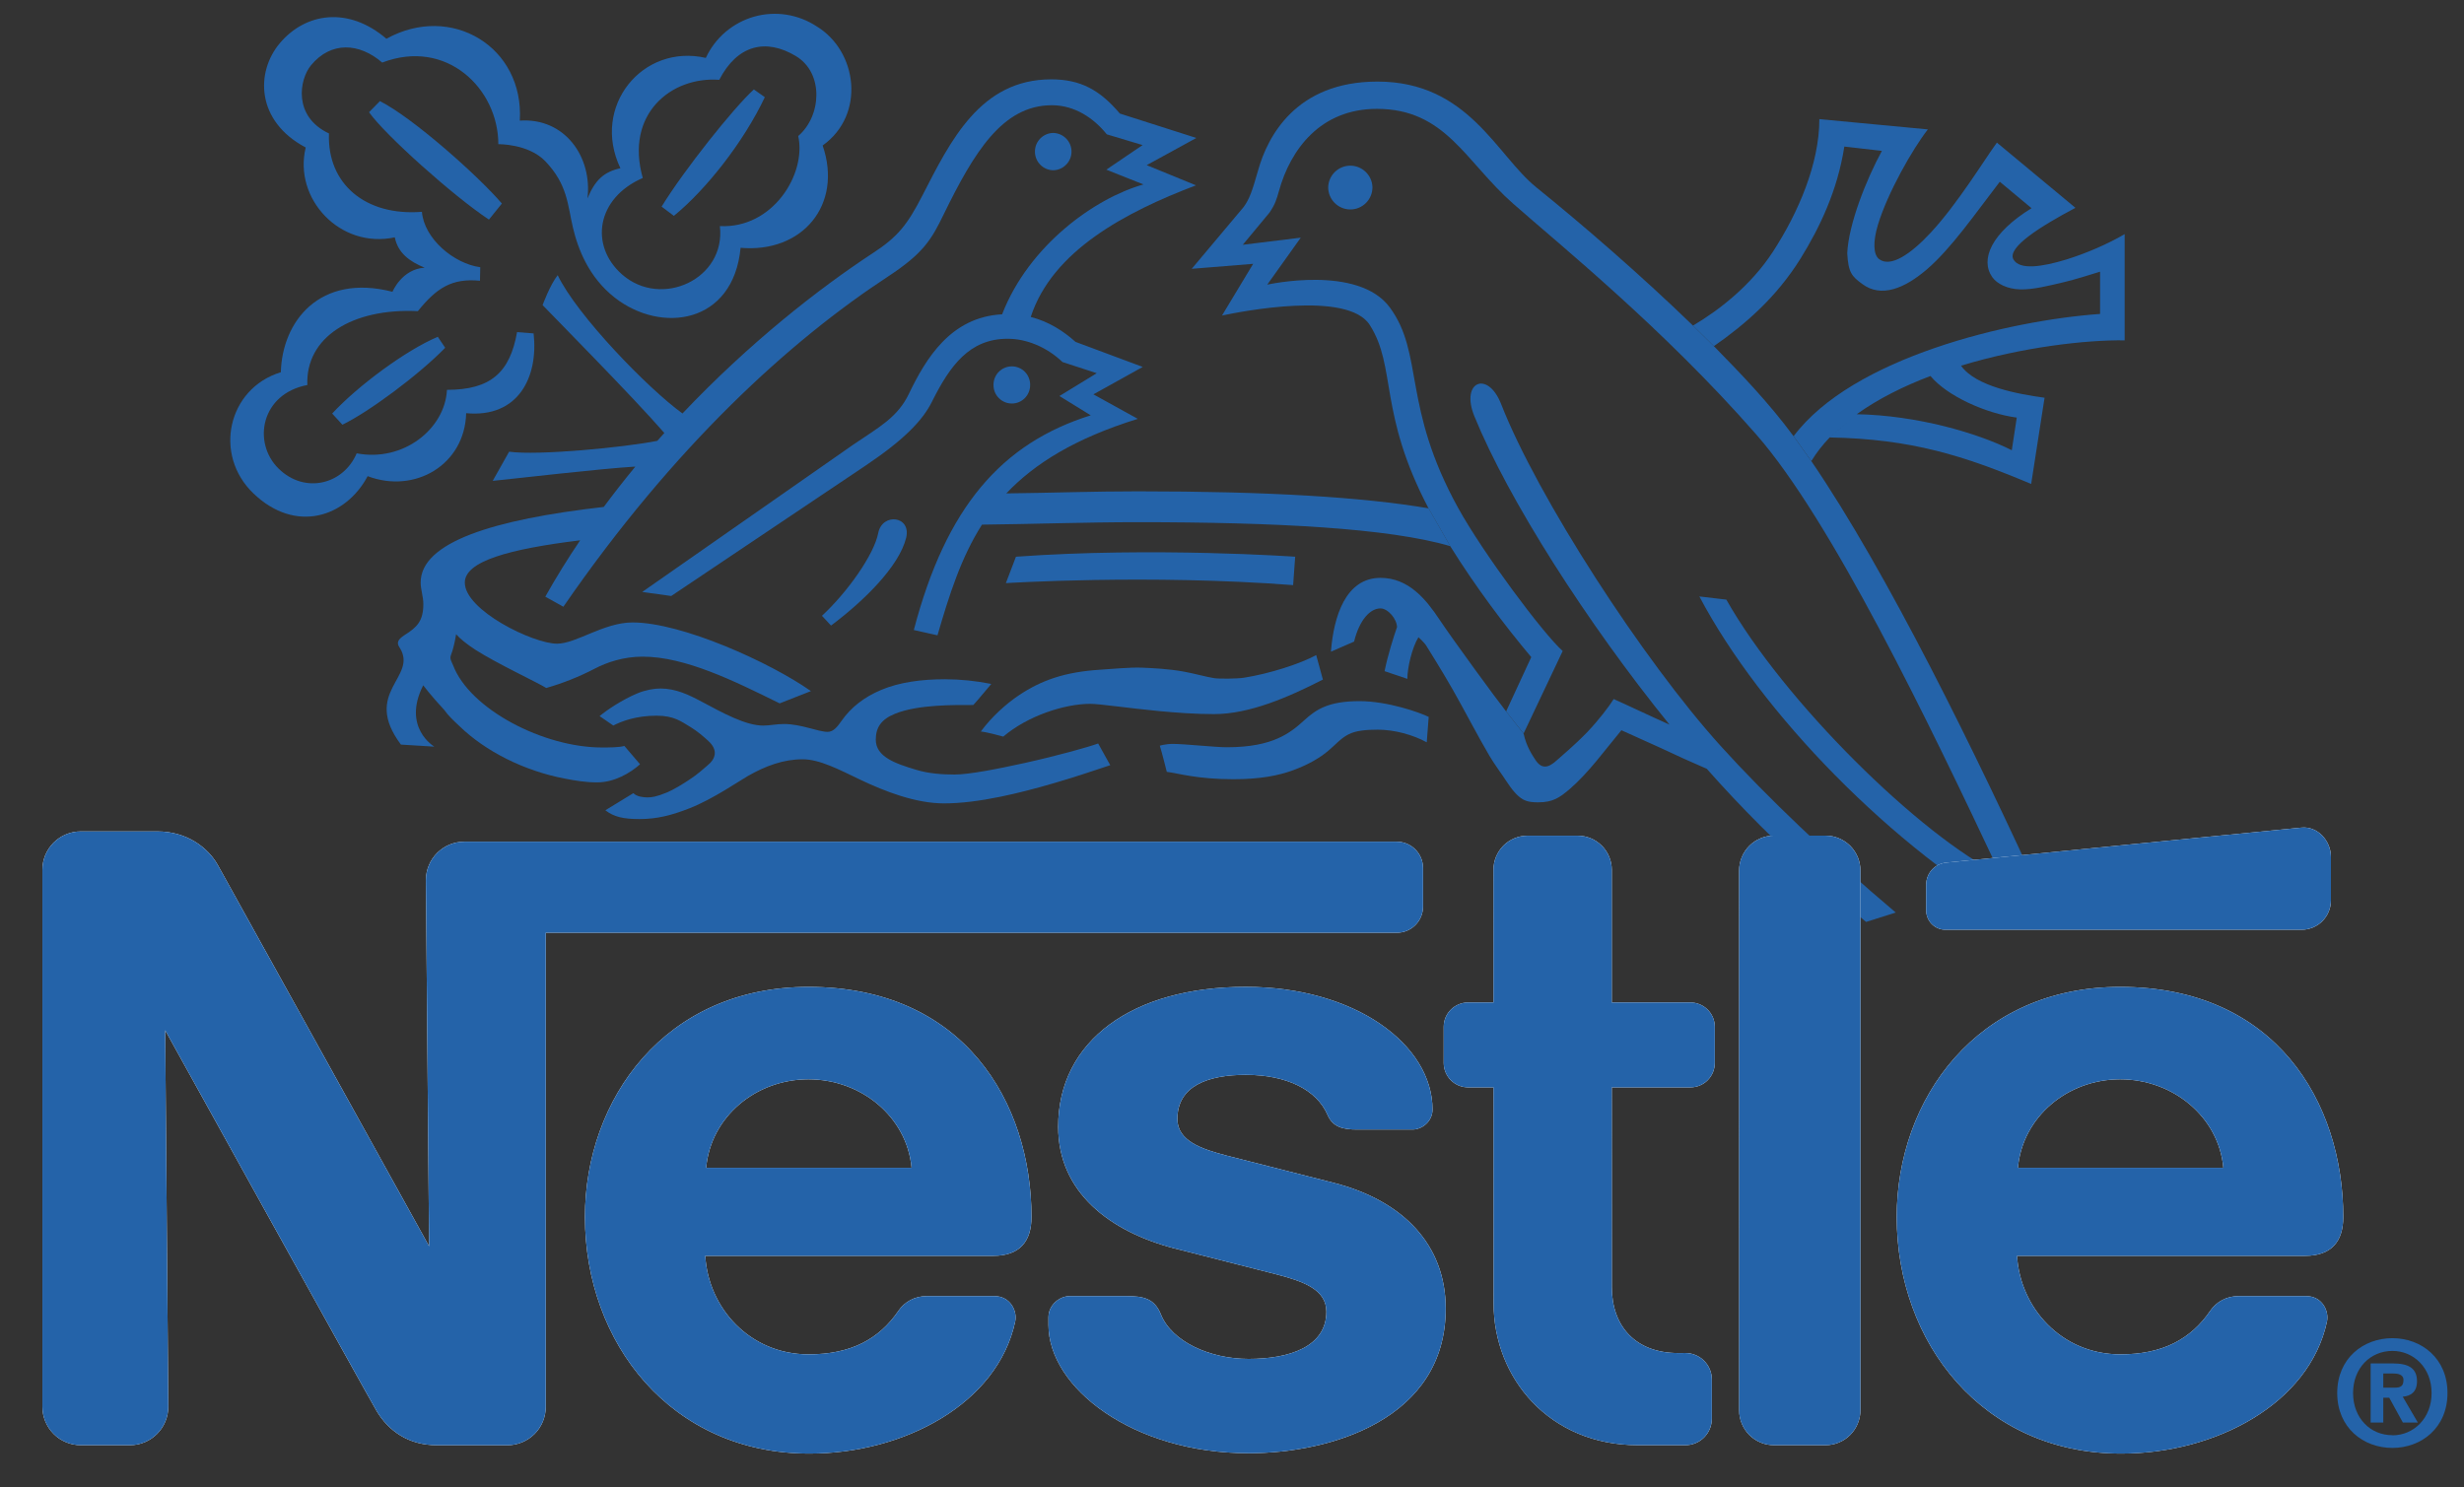 <?xml version="1.0" encoding="UTF-8"?> <svg xmlns="http://www.w3.org/2000/svg" width="53" height="32" viewBox="0 0 53 32" fill="none"><rect x="0" y="0" width="53" height="32" fill="#333333" stroke="none"/><path fill-rule="evenodd" clip-rule="evenodd" d="M21.765 8.681C21.983 8.681 22.158 8.504 22.158 8.286C22.16 8.234 22.15 8.181 22.131 8.132C22.112 8.083 22.083 8.039 22.047 8.001C22.01 7.963 21.966 7.933 21.918 7.913C21.869 7.892 21.817 7.882 21.764 7.882C21.712 7.882 21.66 7.892 21.611 7.913C21.563 7.933 21.519 7.963 21.482 8.001C21.445 8.039 21.417 8.083 21.397 8.132C21.378 8.181 21.369 8.234 21.37 8.286C21.37 8.504 21.546 8.681 21.765 8.681ZM26.526 16.764C27.111 16.764 27.504 16.685 27.821 16.568C28.137 16.451 28.379 16.31 28.555 16.165C28.723 16.028 28.829 15.889 29.008 15.798C29.165 15.717 29.387 15.698 29.636 15.698C29.993 15.698 30.395 15.808 30.689 15.97L30.731 15.423C30.535 15.326 29.845 15.084 29.245 15.084C28.564 15.084 28.306 15.268 28.055 15.495C27.762 15.76 27.392 16.076 26.392 16.076C26.125 16.076 25.486 16.004 25.226 16.004C25.068 16.004 24.947 16.043 24.947 16.043C24.995 16.193 25.097 16.605 25.097 16.605C25.336 16.635 25.754 16.764 26.526 16.764ZM23.451 15.142C23.653 15.142 24.242 15.232 24.923 15.297C25.309 15.334 25.723 15.363 26.114 15.363C26.878 15.363 27.715 14.999 28.455 14.62L28.311 14.093C27.965 14.282 27.307 14.493 26.759 14.58C26.624 14.602 26.232 14.607 26.12 14.59C25.935 14.561 25.713 14.495 25.475 14.451C25.14 14.388 24.775 14.373 24.558 14.364C24.319 14.353 23.89 14.394 23.679 14.407C22.905 14.454 22.393 14.636 21.904 14.966C21.656 15.134 21.34 15.407 21.097 15.738C21.222 15.747 21.58 15.847 21.58 15.847C22.108 15.398 22.901 15.142 23.451 15.142Z" fill="#2463A9"></path><path fill-rule="evenodd" clip-rule="evenodd" d="M14.121 15.397C14.498 15.397 14.649 15.519 14.857 15.644C15.003 15.734 15.117 15.833 15.226 15.931C15.459 16.139 15.392 16.33 15.21 16.474C15.116 16.549 15.036 16.639 14.799 16.793C14.685 16.868 14.488 16.989 14.353 17.046C14.116 17.144 14.013 17.155 13.927 17.155C13.84 17.155 13.701 17.141 13.623 17.064L13.021 17.432C13.202 17.573 13.407 17.621 13.753 17.621C14.143 17.621 14.455 17.537 14.84 17.386C15.339 17.189 15.9 16.801 16.086 16.695C16.467 16.477 16.852 16.335 17.264 16.335C17.627 16.335 18.037 16.55 18.495 16.77C19.037 17.029 19.698 17.284 20.306 17.284C20.671 17.284 21.079 17.23 21.507 17.143C22.266 16.988 23.082 16.733 23.881 16.462L23.621 15.995C23.427 16.067 22.76 16.255 22.043 16.414C21.448 16.545 20.845 16.663 20.532 16.663C20.277 16.663 19.976 16.644 19.706 16.561C19.249 16.424 18.838 16.279 18.838 15.912C18.838 15.658 18.947 15.478 19.255 15.354C19.753 15.154 20.528 15.167 20.936 15.167C21.013 15.085 21.322 14.714 21.322 14.714C20.994 14.648 20.662 14.614 20.328 14.613C19.817 14.613 19.344 14.678 18.953 14.843C18.59 14.996 18.304 15.216 18.097 15.514C18.014 15.632 17.928 15.745 17.803 15.745C17.596 15.745 17.237 15.576 16.862 15.576C16.698 15.576 16.56 15.61 16.416 15.61C16.036 15.61 15.541 15.334 15.1 15.099C14.822 14.95 14.537 14.812 14.205 14.812C14.067 14.812 13.878 14.846 13.711 14.916C13.388 15.051 13.062 15.269 12.897 15.406L13.192 15.609C13.364 15.519 13.678 15.397 14.121 15.397ZM40.777 19.632C39.358 18.435 37.985 17.126 37.017 16.055C35.345 14.209 33.067 10.686 32.289 8.693C32.002 7.959 31.409 8.208 31.713 8.954C32.447 10.756 34.141 13.405 35.91 15.589C35.498 15.406 34.986 15.161 34.71 15.039C34.616 15.193 34.383 15.497 34.144 15.748C33.866 16.036 33.581 16.27 33.492 16.352C33.297 16.533 33.155 16.546 33.024 16.345C32.965 16.25 32.838 16.079 32.772 15.782L32.397 15.306C32.195 15.053 31.251 13.762 30.962 13.328C30.674 12.895 30.3 12.432 29.694 12.432C28.945 12.432 28.686 13.262 28.628 14.02L29.126 13.803C29.242 13.334 29.472 13.089 29.695 13.089C29.854 13.089 30.049 13.32 30.049 13.493C29.977 13.696 29.846 14.115 29.782 14.439L30.272 14.605C30.272 14.367 30.372 13.934 30.51 13.71C30.51 13.71 30.646 13.825 30.696 13.919C30.729 13.98 30.971 14.35 31.252 14.843C31.502 15.282 31.781 15.825 32.036 16.258C32.16 16.466 32.302 16.652 32.397 16.799C32.523 16.993 32.637 17.128 32.757 17.197C32.87 17.259 32.992 17.261 33.09 17.261C33.407 17.261 33.552 17.156 33.767 16.973C34.17 16.625 34.517 16.142 34.876 15.71L35.722 16.092C36.05 16.247 36.38 16.397 36.713 16.54C37.435 17.359 38.242 18.162 39.09 18.925L39.666 19.432C39.822 19.568 39.98 19.701 40.139 19.834L40.777 19.632Z" fill="#2463A9"></path><path fill-rule="evenodd" clip-rule="evenodd" d="M43.954 19.386C42.505 16.213 40.594 12.311 38.961 9.92L38.579 9.384C38.034 8.648 37.443 8.038 36.865 7.447L36.416 7.005C35.284 5.908 34.013 4.811 33.045 4.03C32.191 3.342 31.584 1.755 29.628 1.755C27.864 1.755 27.262 2.953 27.064 3.656C26.933 4.117 26.877 4.276 26.754 4.449L25.634 5.783L26.955 5.676L26.285 6.788C26.669 6.708 28.986 6.242 29.463 6.991C30.041 7.896 29.646 8.878 30.728 10.937L31.195 11.751C31.733 12.616 32.371 13.466 32.937 14.137L32.396 15.306L32.772 15.781L33.613 14.006C33.184 13.623 31.898 11.893 31.366 10.931C30.157 8.743 30.632 7.618 29.895 6.615C29.212 5.685 27.258 6.124 27.258 6.124L27.979 5.113L26.732 5.266L27.308 4.572C27.431 4.392 27.46 4.284 27.51 4.11C27.755 3.222 28.397 2.342 29.616 2.342C31.096 2.342 31.52 3.478 32.549 4.383C33.59 5.3 35.775 7.063 37.773 9.343C39.384 11.182 41.449 15.455 43.036 18.828C41.301 17.983 38.364 15.077 37.133 12.9L36.553 12.832C37.874 15.338 40.709 18.256 43.514 19.845L43.954 19.386Z" fill="#2463A9"></path><path fill-rule="evenodd" clip-rule="evenodd" d="M39.938 8.911C40.4 8.579 40.947 8.308 41.524 8.089C41.879 8.519 42.716 8.896 43.38 8.984L43.273 9.686C42.537 9.315 41.236 8.936 39.938 8.911L39.355 9.411C41.117 9.444 42.238 9.801 43.69 10.412L43.978 8.557C43.403 8.478 42.495 8.313 42.181 7.867C43.509 7.463 44.887 7.31 45.701 7.322V5.037C45.338 5.249 44.88 5.448 44.449 5.582C43.921 5.743 43.441 5.814 43.309 5.582C43.163 5.326 43.891 4.87 44.642 4.471L42.953 3.068C42.697 3.413 42.116 4.376 41.523 5.012C41.102 5.464 40.669 5.761 40.421 5.576C40.291 5.478 40.286 5.195 40.393 4.839C40.599 4.154 41.139 3.203 41.468 2.784L39.134 2.563C39.134 3.517 38.686 4.568 38.134 5.417C37.659 6.147 36.969 6.678 36.416 7.005L36.865 7.447C37.548 6.972 38.213 6.391 38.728 5.564C39.142 4.898 39.526 4.094 39.671 3.153L40.479 3.246C40.143 3.863 39.763 4.819 39.734 5.445C39.755 5.871 39.837 5.947 40.056 6.109C40.461 6.412 40.963 6.208 41.442 5.799C41.97 5.348 42.489 4.593 43.015 3.91L43.698 4.479C42.833 5.012 42.588 5.582 42.852 5.961C42.955 6.107 43.177 6.218 43.453 6.226C43.727 6.233 44.05 6.152 44.404 6.068C44.653 6.008 44.923 5.921 45.172 5.845V6.754C43.206 6.894 39.851 7.69 38.58 9.384L38.961 9.92C39.071 9.739 39.204 9.57 39.356 9.411L39.938 8.911ZM14.231 4.445L14.495 4.644C15.187 4.08 15.995 3.056 16.451 2.091L16.215 1.924C15.774 2.328 14.723 3.646 14.231 4.445Z" fill="#2463A9"></path><path fill-rule="evenodd" clip-rule="evenodd" d="M13.826 3.829C13.438 2.46 14.432 1.641 15.471 1.717C15.86 0.967 16.471 0.817 17.12 1.207C17.724 1.57 17.673 2.494 17.17 2.926C17.35 3.749 16.619 4.922 15.484 4.864C15.619 6 14.226 6.646 13.381 5.905C12.679 5.289 12.825 4.263 13.826 3.829ZM13.345 3.619C12.985 3.698 12.797 3.879 12.636 4.27C12.744 3.381 12.153 2.529 11.181 2.595C11.276 1.007 9.703 0.062 8.312 0.834C7.491 0.131 6.572 0.274 6.02 0.928C5.492 1.554 5.509 2.61 6.576 3.173C6.307 4.27 7.311 5.36 8.492 5.106C8.56 5.444 8.808 5.625 9.134 5.759C8.643 5.788 8.442 6.277 8.442 6.277C6.876 5.875 6.068 6.916 6.041 8.008C4.899 8.356 4.579 9.784 5.454 10.618C6.359 11.484 7.438 11.129 7.908 10.244C8.918 10.628 9.998 10.004 10.027 8.889C11.152 8.995 11.583 8.108 11.478 7.173L11.122 7.145C10.968 8.013 10.556 8.387 9.614 8.387C9.573 9.221 8.682 9.945 7.672 9.753C7.389 10.42 6.558 10.637 5.991 10.08C5.425 9.522 5.612 8.473 6.611 8.283C6.57 7.26 7.566 6.626 8.988 6.694C9.392 6.194 9.719 5.981 10.324 6.04L10.33 5.749C9.762 5.672 9.123 5.135 9.075 4.557C7.864 4.653 7.035 3.959 7.076 2.871C6.298 2.506 6.438 1.708 6.69 1.404C7.124 0.881 7.731 0.923 8.221 1.346C9.605 0.817 10.719 1.909 10.719 3.102C10.719 3.102 11.365 3.09 11.729 3.468C12.209 3.97 12.209 4.407 12.323 4.894C12.431 5.354 12.662 5.965 13.227 6.406C14.225 7.184 15.773 6.973 15.93 5.331C17.259 5.449 18.133 4.406 17.695 3.13C18.626 2.465 18.441 1.097 17.566 0.567C17.369 0.438 17.147 0.352 16.915 0.316C16.682 0.28 16.444 0.295 16.218 0.359C15.992 0.424 15.782 0.537 15.603 0.69C15.424 0.843 15.281 1.033 15.182 1.246C13.82 0.933 12.71 2.291 13.345 3.619ZM19.49 11.575C19.61 11.096 18.978 11.025 18.891 11.466C18.799 11.938 18.224 12.744 17.68 13.248L17.875 13.458C18.589 12.924 19.336 12.186 19.49 11.575ZM22.661 3.663C22.765 3.659 22.863 3.615 22.935 3.54C23.008 3.465 23.048 3.365 23.048 3.261C23.048 3.158 23.008 3.058 22.935 2.983C22.863 2.908 22.765 2.864 22.661 2.86C22.439 2.86 22.261 3.041 22.261 3.261C22.261 3.483 22.439 3.663 22.661 3.663ZM28.569 4.029C28.572 3.904 28.624 3.786 28.712 3.7C28.801 3.613 28.921 3.564 29.045 3.564C29.169 3.564 29.288 3.613 29.377 3.7C29.466 3.786 29.518 3.904 29.521 4.029C29.521 4.091 29.509 4.153 29.485 4.211C29.461 4.269 29.426 4.322 29.382 4.366C29.338 4.41 29.285 4.446 29.227 4.47C29.17 4.494 29.108 4.506 29.045 4.506C28.783 4.506 28.569 4.293 28.569 4.029ZM27.815 12.588C24.719 12.35 21.636 12.545 21.636 12.545L21.853 11.977C24.814 11.762 27.859 11.977 27.859 11.977L27.815 12.588Z" fill="#2463A9"></path><path fill-rule="evenodd" clip-rule="evenodd" d="M9.103 14.743C9.103 14.743 9.279 14.978 9.552 15.269C9.645 15.4 9.747 15.493 9.876 15.615C10.443 16.168 11.278 16.583 12.14 16.749C12.385 16.796 12.602 16.832 12.845 16.832C13.212 16.832 13.55 16.635 13.767 16.442L13.43 16.048C13.321 16.081 13.095 16.081 12.945 16.081C11.696 16.081 10.111 15.263 9.747 14.316C9.71 14.224 9.666 14.172 9.703 14.085C9.738 13.998 9.785 13.814 9.811 13.645C9.884 13.73 10.035 13.856 10.227 13.98C10.692 14.278 11.577 14.69 11.749 14.801C12.112 14.697 12.463 14.557 12.797 14.383C13.057 14.248 13.412 14.127 13.823 14.127C14.736 14.127 15.785 14.646 16.77 15.132L17.443 14.868C16.568 14.252 14.667 13.391 13.608 13.391C12.985 13.391 12.398 13.848 11.981 13.848C11.468 13.848 9.998 13.131 9.998 12.534C9.998 12.074 10.949 11.812 12.479 11.624C12.212 12.018 11.962 12.422 11.729 12.837L12.118 13.053C14.513 9.579 17.003 7.324 19.098 5.951C19.86 5.451 20.033 5.159 20.298 4.613C20.947 3.286 21.559 2.264 22.625 2.264C23.121 2.264 23.528 2.544 23.807 2.89L24.577 3.121L23.797 3.65L24.595 3.968C23.554 4.261 22.132 5.275 21.555 6.762C20.447 6.82 19.912 7.72 19.55 8.473C19.305 8.981 18.916 9.184 18.349 9.569L13.814 12.735L14.438 12.822L18.627 10.011C19.455 9.453 19.846 9.042 20.045 8.645C20.433 7.867 20.852 7.288 21.674 7.288C22.078 7.288 22.509 7.461 22.855 7.789L23.591 8.029L22.788 8.52L23.462 8.935C21.538 9.538 20.347 10.917 19.656 13.554L20.165 13.668C20.419 12.796 20.672 11.995 21.122 11.287C22.235 11.275 23.364 11.234 24.47 11.234C27.422 11.234 29.874 11.36 31.196 11.75L30.729 10.936C29.314 10.694 27.261 10.57 24.47 10.57C23.535 10.57 22.587 10.604 21.645 10.615C22.254 9.972 23.127 9.429 24.474 9.011L23.519 8.484L24.58 7.894L23.134 7.355C22.881 7.128 22.567 6.92 22.171 6.819C22.635 5.394 24.212 4.562 25.725 3.987L24.665 3.553L25.733 2.968L24.088 2.443C23.658 1.937 23.246 1.707 22.611 1.707C21.085 1.707 20.443 3.033 19.839 4.209C19.519 4.829 19.319 5.09 18.777 5.444C17.603 6.213 16.108 7.388 14.68 8.895C13.934 8.356 12.408 6.78 11.996 5.92C11.833 6.123 11.671 6.564 11.671 6.564C11.828 6.729 13.622 8.545 14.29 9.315C14.24 9.371 14.19 9.427 14.139 9.484C13.428 9.625 11.58 9.804 10.951 9.718L10.598 10.345C11.067 10.299 12.904 10.083 13.666 10.038C13.432 10.322 13.206 10.611 12.987 10.906C10.626 11.175 9.048 11.66 9.048 12.533C9.048 12.678 9.106 12.841 9.106 12.994C9.106 13.36 8.969 13.495 8.709 13.658C8.54 13.766 8.529 13.839 8.601 13.94C8.993 14.573 7.777 14.887 8.624 16.019L9.343 16.063C9.343 16.063 8.642 15.655 9.103 14.743ZM8.172 2.175L7.938 2.414C8.274 2.895 9.763 4.228 10.517 4.724L10.795 4.379C10.3 3.797 8.893 2.541 8.172 2.175ZM7.145 8.897L7.365 9.137C7.932 8.863 8.999 8.073 9.576 7.482L9.417 7.246C8.739 7.529 7.691 8.305 7.145 8.897Z" fill="#2463A9"></path><path fill-rule="evenodd" clip-rule="evenodd" d="M40.017 18.728C40.017 18.63 39.998 18.532 39.96 18.441C39.922 18.35 39.867 18.267 39.798 18.198C39.728 18.128 39.645 18.073 39.554 18.035C39.463 17.997 39.366 17.978 39.267 17.978L38.157 17.977C38.059 17.977 37.961 17.997 37.87 18.035C37.779 18.073 37.696 18.128 37.627 18.198C37.557 18.268 37.502 18.351 37.465 18.442C37.427 18.534 37.408 18.631 37.408 18.73L37.409 30.34C37.408 30.438 37.428 30.536 37.465 30.627C37.503 30.718 37.558 30.801 37.627 30.871C37.697 30.941 37.78 30.996 37.871 31.034C37.962 31.072 38.059 31.091 38.158 31.091H39.268C39.367 31.091 39.464 31.071 39.555 31.033C39.646 30.995 39.729 30.94 39.798 30.87C39.868 30.8 39.923 30.717 39.96 30.626C39.998 30.535 40.017 30.437 40.017 30.339V18.728ZM41.431 19.037V19.589C41.432 19.643 41.443 19.697 41.464 19.747C41.485 19.798 41.515 19.843 41.554 19.882C41.592 19.92 41.638 19.95 41.688 19.971C41.739 19.992 41.793 20.002 41.847 20.002H49.506C49.855 20.002 50.138 19.72 50.138 19.371V18.436C50.138 18.087 49.851 17.771 49.504 17.805C49.504 17.805 42.102 18.531 41.863 18.558C41.587 18.589 41.431 18.809 41.431 19.037ZM35.232 31.091C33.327 31.091 32.127 29.647 32.127 28.038L32.126 23.393H31.58C31.511 23.393 31.443 23.38 31.379 23.354C31.315 23.327 31.257 23.289 31.208 23.24C31.159 23.191 31.121 23.133 31.094 23.069C31.068 23.005 31.054 22.937 31.054 22.868V22.09C31.054 21.8 31.291 21.567 31.581 21.567L32.126 21.567L32.125 18.711C32.124 18.615 32.143 18.52 32.18 18.431C32.217 18.342 32.27 18.261 32.338 18.193C32.406 18.125 32.487 18.071 32.575 18.035C32.664 17.998 32.759 17.979 32.855 17.979H33.938C34.132 17.98 34.318 18.057 34.455 18.195C34.592 18.332 34.669 18.519 34.669 18.713L34.669 21.567H36.357C36.648 21.567 36.885 21.801 36.885 22.091V22.869C36.885 22.938 36.871 23.006 36.845 23.07C36.818 23.134 36.779 23.191 36.731 23.24C36.682 23.289 36.624 23.327 36.56 23.354C36.496 23.38 36.428 23.393 36.359 23.393H34.669L34.67 27.69C34.67 28.534 35.182 29.109 36.096 29.109L36.249 29.108C36.565 29.108 36.821 29.362 36.821 29.677V30.522C36.821 30.596 36.806 30.671 36.778 30.74C36.749 30.809 36.707 30.872 36.654 30.925C36.601 30.978 36.538 31.02 36.468 31.048C36.399 31.077 36.325 31.091 36.25 31.091H35.232V31.091ZM17.39 21.232C14.31 21.232 12.582 23.643 12.582 26.182C12.582 28.889 14.433 31.272 17.41 31.272C19.448 31.272 21.456 30.198 21.836 28.435C21.887 28.197 21.727 27.885 21.391 27.884H19.936C19.671 27.884 19.455 28.01 19.325 28.201C18.909 28.812 18.298 29.137 17.395 29.137C16.12 29.137 15.236 28.133 15.17 27.018H21.362C21.932 27.018 22.187 26.709 22.187 26.182C22.187 23.705 20.721 21.232 17.39 21.232ZM17.39 23.22C18.527 23.22 19.508 24.029 19.608 25.124H15.189C15.288 24.029 16.253 23.22 17.39 23.22ZM45.605 21.232C42.526 21.232 40.798 23.643 40.798 26.182C40.798 28.889 42.649 31.272 45.626 31.272C47.663 31.272 49.672 30.198 50.052 28.435C50.103 28.197 49.943 27.885 49.608 27.884H48.152C47.887 27.884 47.671 28.01 47.541 28.201C47.125 28.812 46.514 29.137 45.611 29.137C44.336 29.137 43.453 28.133 43.386 27.018H49.578C50.148 27.018 50.403 26.709 50.403 26.182C50.403 23.705 48.937 21.232 45.605 21.232ZM45.605 23.22C46.743 23.22 47.724 24.029 47.824 25.124H43.405C43.504 24.029 44.469 23.22 45.605 23.22Z" fill="white"></path><path fill-rule="evenodd" clip-rule="evenodd" d="M30.043 18.108H9.986C9.877 18.108 9.77 18.13 9.67 18.171C9.57 18.213 9.479 18.274 9.402 18.35C9.326 18.427 9.265 18.518 9.224 18.618C9.182 18.718 9.161 18.826 9.161 18.934L9.23 26.812C9.23 26.812 4.908 19.005 4.683 18.607C4.471 18.232 4.016 17.887 3.387 17.887H1.737C1.629 17.887 1.521 17.908 1.421 17.95C1.321 17.991 1.23 18.052 1.153 18.129C1.077 18.205 1.016 18.297 0.974 18.397C0.933 18.497 0.912 18.604 0.912 18.713L0.912 30.265C0.912 30.374 0.934 30.481 0.975 30.581C1.017 30.681 1.077 30.773 1.154 30.849C1.23 30.926 1.321 30.987 1.422 31.028C1.522 31.07 1.629 31.091 1.737 31.091H2.795C3.015 31.091 3.225 31.003 3.379 30.848C3.534 30.693 3.62 30.483 3.62 30.263L3.553 22.165C3.553 22.165 7.917 30.05 8.104 30.36C8.356 30.78 8.782 31.092 9.399 31.092H10.915C11.023 31.092 11.13 31.07 11.23 31.029C11.331 30.987 11.421 30.926 11.498 30.85C11.575 30.773 11.635 30.682 11.677 30.582C11.718 30.481 11.739 30.374 11.739 30.266L11.739 20.066L30.044 20.067C30.118 20.067 30.191 20.053 30.26 20.025C30.328 19.997 30.391 19.955 30.443 19.903C30.495 19.851 30.537 19.789 30.566 19.72C30.594 19.652 30.609 19.579 30.609 19.505V18.671C30.608 18.522 30.548 18.378 30.442 18.273C30.336 18.167 30.193 18.108 30.043 18.108Z" fill="white"></path><path fill-rule="evenodd" clip-rule="evenodd" d="M26.797 23.124C27.669 23.124 28.321 23.44 28.556 23.987C28.669 24.249 28.888 24.3 29.188 24.3H30.387C30.585 24.3 30.813 24.129 30.813 23.87C30.813 22.476 29.151 21.231 26.795 21.231C24.36 21.231 22.761 22.391 22.761 24.24C22.761 25.654 23.878 26.495 25.252 26.855C25.878 27.018 26.947 27.282 27.467 27.419C28.028 27.566 28.53 27.738 28.53 28.218C28.53 28.977 27.73 29.235 26.857 29.235C26.029 29.235 25.205 28.866 24.969 28.275C24.832 27.934 24.593 27.884 24.229 27.884H23.009C22.797 27.884 22.552 28.067 22.552 28.344V28.502C22.552 29.851 24.362 31.264 26.859 31.264C28.63 31.264 31.097 30.528 31.097 28.153C31.097 26.778 30.177 25.826 28.68 25.445C28.094 25.297 26.686 24.939 26.38 24.86C25.834 24.718 25.325 24.541 25.325 24.073C25.325 23.364 25.98 23.124 26.797 23.124Z" fill="white"></path><path fill-rule="evenodd" clip-rule="evenodd" d="M40.017 18.728C40.017 18.63 39.997 18.532 39.96 18.441C39.922 18.35 39.867 18.267 39.797 18.198C39.728 18.128 39.645 18.073 39.554 18.035C39.463 17.997 39.366 17.978 39.267 17.978L38.157 17.977C38.059 17.977 37.961 17.997 37.87 18.035C37.779 18.073 37.696 18.128 37.627 18.198C37.557 18.268 37.502 18.351 37.464 18.442C37.427 18.534 37.407 18.631 37.408 18.73L37.408 30.34C37.408 30.438 37.427 30.536 37.465 30.627C37.502 30.718 37.558 30.801 37.627 30.871C37.697 30.941 37.78 30.996 37.871 31.034C37.962 31.072 38.059 31.091 38.158 31.091H39.268C39.366 31.091 39.464 31.071 39.555 31.033C39.646 30.995 39.728 30.94 39.798 30.87C39.867 30.8 39.923 30.717 39.96 30.626C39.998 30.535 40.017 30.437 40.017 30.339V18.728ZM41.431 19.037V19.589C41.431 19.643 41.442 19.697 41.463 19.747C41.484 19.798 41.515 19.843 41.554 19.882C41.592 19.92 41.638 19.95 41.688 19.971C41.739 19.992 41.792 20.002 41.847 20.002H49.505C49.854 20.002 50.138 19.72 50.138 19.371V18.436C50.138 18.087 49.851 17.771 49.504 17.805C49.504 17.805 42.101 18.531 41.862 18.558C41.587 18.589 41.431 18.809 41.431 19.037ZM35.231 31.091C33.326 31.091 32.127 29.647 32.127 28.038L32.125 23.393H31.58C31.511 23.393 31.442 23.38 31.379 23.354C31.315 23.327 31.257 23.289 31.208 23.24C31.159 23.191 31.12 23.133 31.094 23.069C31.067 23.005 31.054 22.937 31.054 22.868V22.09C31.054 21.8 31.291 21.567 31.581 21.567L32.125 21.567L32.124 18.711C32.124 18.615 32.143 18.52 32.179 18.431C32.216 18.342 32.27 18.261 32.338 18.193C32.406 18.125 32.486 18.071 32.575 18.035C32.664 17.998 32.759 17.979 32.855 17.979H33.938C34.132 17.98 34.318 18.057 34.455 18.195C34.592 18.332 34.669 18.519 34.669 18.713L34.669 21.567H36.357C36.648 21.567 36.885 21.801 36.885 22.091V22.869C36.885 22.938 36.871 23.006 36.844 23.07C36.818 23.134 36.779 23.191 36.73 23.24C36.681 23.289 36.623 23.327 36.56 23.354C36.496 23.38 36.428 23.393 36.358 23.393H34.669L34.67 27.69C34.67 28.534 35.181 29.109 36.096 29.109L36.249 29.108C36.565 29.108 36.821 29.362 36.821 29.677V30.522C36.821 30.596 36.806 30.671 36.777 30.74C36.749 30.809 36.707 30.872 36.654 30.925C36.6 30.978 36.538 31.02 36.468 31.048C36.399 31.077 36.325 31.091 36.25 31.091L35.231 31.091ZM22.187 26.182C22.187 23.705 20.721 21.232 17.39 21.232C14.31 21.232 12.582 23.643 12.582 26.182C12.582 28.889 14.433 31.272 17.41 31.272C19.448 31.272 21.456 30.198 21.836 28.435C21.887 28.197 21.727 27.885 21.391 27.884H19.936C19.671 27.884 19.455 28.01 19.325 28.201C18.909 28.812 18.298 29.137 17.395 29.137C16.12 29.137 15.236 28.133 15.17 27.018H21.362C21.932 27.018 22.187 26.709 22.187 26.182ZM15.189 25.123C15.288 24.029 16.253 23.22 17.39 23.22C18.527 23.22 19.508 24.029 19.608 25.123H15.189ZM50.403 26.182C50.403 23.705 48.937 21.232 45.605 21.232C42.526 21.232 40.798 23.643 40.798 26.182C40.798 28.889 42.649 31.272 45.626 31.272C47.663 31.272 49.672 30.198 50.052 28.435C50.103 28.197 49.943 27.885 49.608 27.884H48.152C47.887 27.884 47.671 28.01 47.541 28.201C47.125 28.812 46.514 29.137 45.611 29.137C44.336 29.137 43.453 28.133 43.386 27.018H49.578C50.148 27.018 50.403 26.709 50.403 26.182ZM43.405 25.123C43.504 24.029 44.468 23.22 45.605 23.22C46.743 23.22 47.724 24.029 47.824 25.123H43.405Z" fill="#2463A9"></path><path fill-rule="evenodd" clip-rule="evenodd" d="M30.043 18.108H9.986C9.877 18.108 9.77 18.13 9.67 18.171C9.57 18.213 9.479 18.274 9.402 18.35C9.326 18.427 9.265 18.518 9.224 18.618C9.182 18.718 9.161 18.826 9.161 18.934L9.23 26.812C9.23 26.812 4.908 19.005 4.683 18.607C4.471 18.232 4.016 17.887 3.387 17.887H1.737C1.629 17.887 1.521 17.908 1.421 17.95C1.321 17.991 1.23 18.052 1.153 18.129C1.077 18.205 1.016 18.297 0.974 18.397C0.933 18.497 0.912 18.604 0.912 18.713L0.912 30.265C0.912 30.374 0.934 30.481 0.975 30.581C1.017 30.681 1.077 30.773 1.154 30.849C1.23 30.926 1.321 30.987 1.422 31.028C1.522 31.07 1.629 31.091 1.737 31.091H2.795C3.015 31.091 3.225 31.003 3.379 30.848C3.534 30.693 3.62 30.483 3.62 30.263L3.553 22.165C3.553 22.165 7.917 30.05 8.104 30.36C8.356 30.78 8.782 31.092 9.399 31.092H10.915C11.023 31.092 11.13 31.07 11.23 31.029C11.331 30.987 11.421 30.926 11.498 30.85C11.575 30.773 11.635 30.682 11.677 30.582C11.718 30.481 11.739 30.374 11.739 30.266L11.739 20.066L30.044 20.067C30.118 20.067 30.191 20.053 30.26 20.025C30.328 19.997 30.391 19.955 30.443 19.903C30.495 19.851 30.537 19.789 30.566 19.72C30.594 19.652 30.609 19.579 30.609 19.505V18.671C30.608 18.522 30.548 18.378 30.442 18.273C30.336 18.167 30.193 18.108 30.043 18.108Z" fill="#2463A9"></path><path fill-rule="evenodd" clip-rule="evenodd" d="M26.797 23.124C27.669 23.124 28.321 23.44 28.556 23.987C28.669 24.249 28.888 24.3 29.188 24.3H30.387C30.585 24.3 30.813 24.129 30.813 23.87C30.813 22.476 29.151 21.231 26.795 21.231C24.36 21.231 22.761 22.391 22.761 24.24C22.761 25.654 23.878 26.495 25.252 26.855C25.878 27.018 26.947 27.282 27.467 27.419C28.028 27.566 28.53 27.738 28.53 28.218C28.53 28.977 27.73 29.235 26.857 29.235C26.029 29.235 25.205 28.866 24.969 28.275C24.832 27.934 24.593 27.884 24.229 27.884H23.009C22.797 27.884 22.552 28.067 22.552 28.344V28.502C22.552 29.851 24.362 31.264 26.859 31.264C28.63 31.264 31.097 30.528 31.097 28.153C31.097 26.778 30.177 25.826 28.68 25.445C28.094 25.297 26.686 24.939 26.38 24.86C25.834 24.718 25.325 24.541 25.325 24.073C25.325 23.364 25.98 23.124 26.797 23.124ZM51.264 30.604H50.992V29.332H51.467C51.795 29.332 51.989 29.426 51.989 29.716C51.989 29.95 51.851 30.035 51.682 30.048L52.007 30.604H51.685L51.392 30.07H51.264V30.604ZM51.504 29.854C51.626 29.854 51.698 29.829 51.698 29.688C51.698 29.557 51.557 29.548 51.455 29.548H51.264V29.854H51.504ZM51.46 31.15C50.833 31.15 50.273 30.716 50.273 29.969C50.273 29.223 50.833 28.789 51.46 28.789C52.085 28.789 52.645 29.223 52.645 29.969C52.645 30.716 52.085 31.15 51.46 31.15ZM51.46 29.063C50.992 29.063 50.614 29.426 50.614 29.969C50.614 30.513 50.992 30.879 51.46 30.876V30.879C51.917 30.879 52.303 30.513 52.303 29.969C52.303 29.426 51.917 29.063 51.46 29.063Z" fill="#2463A9"></path></svg> 